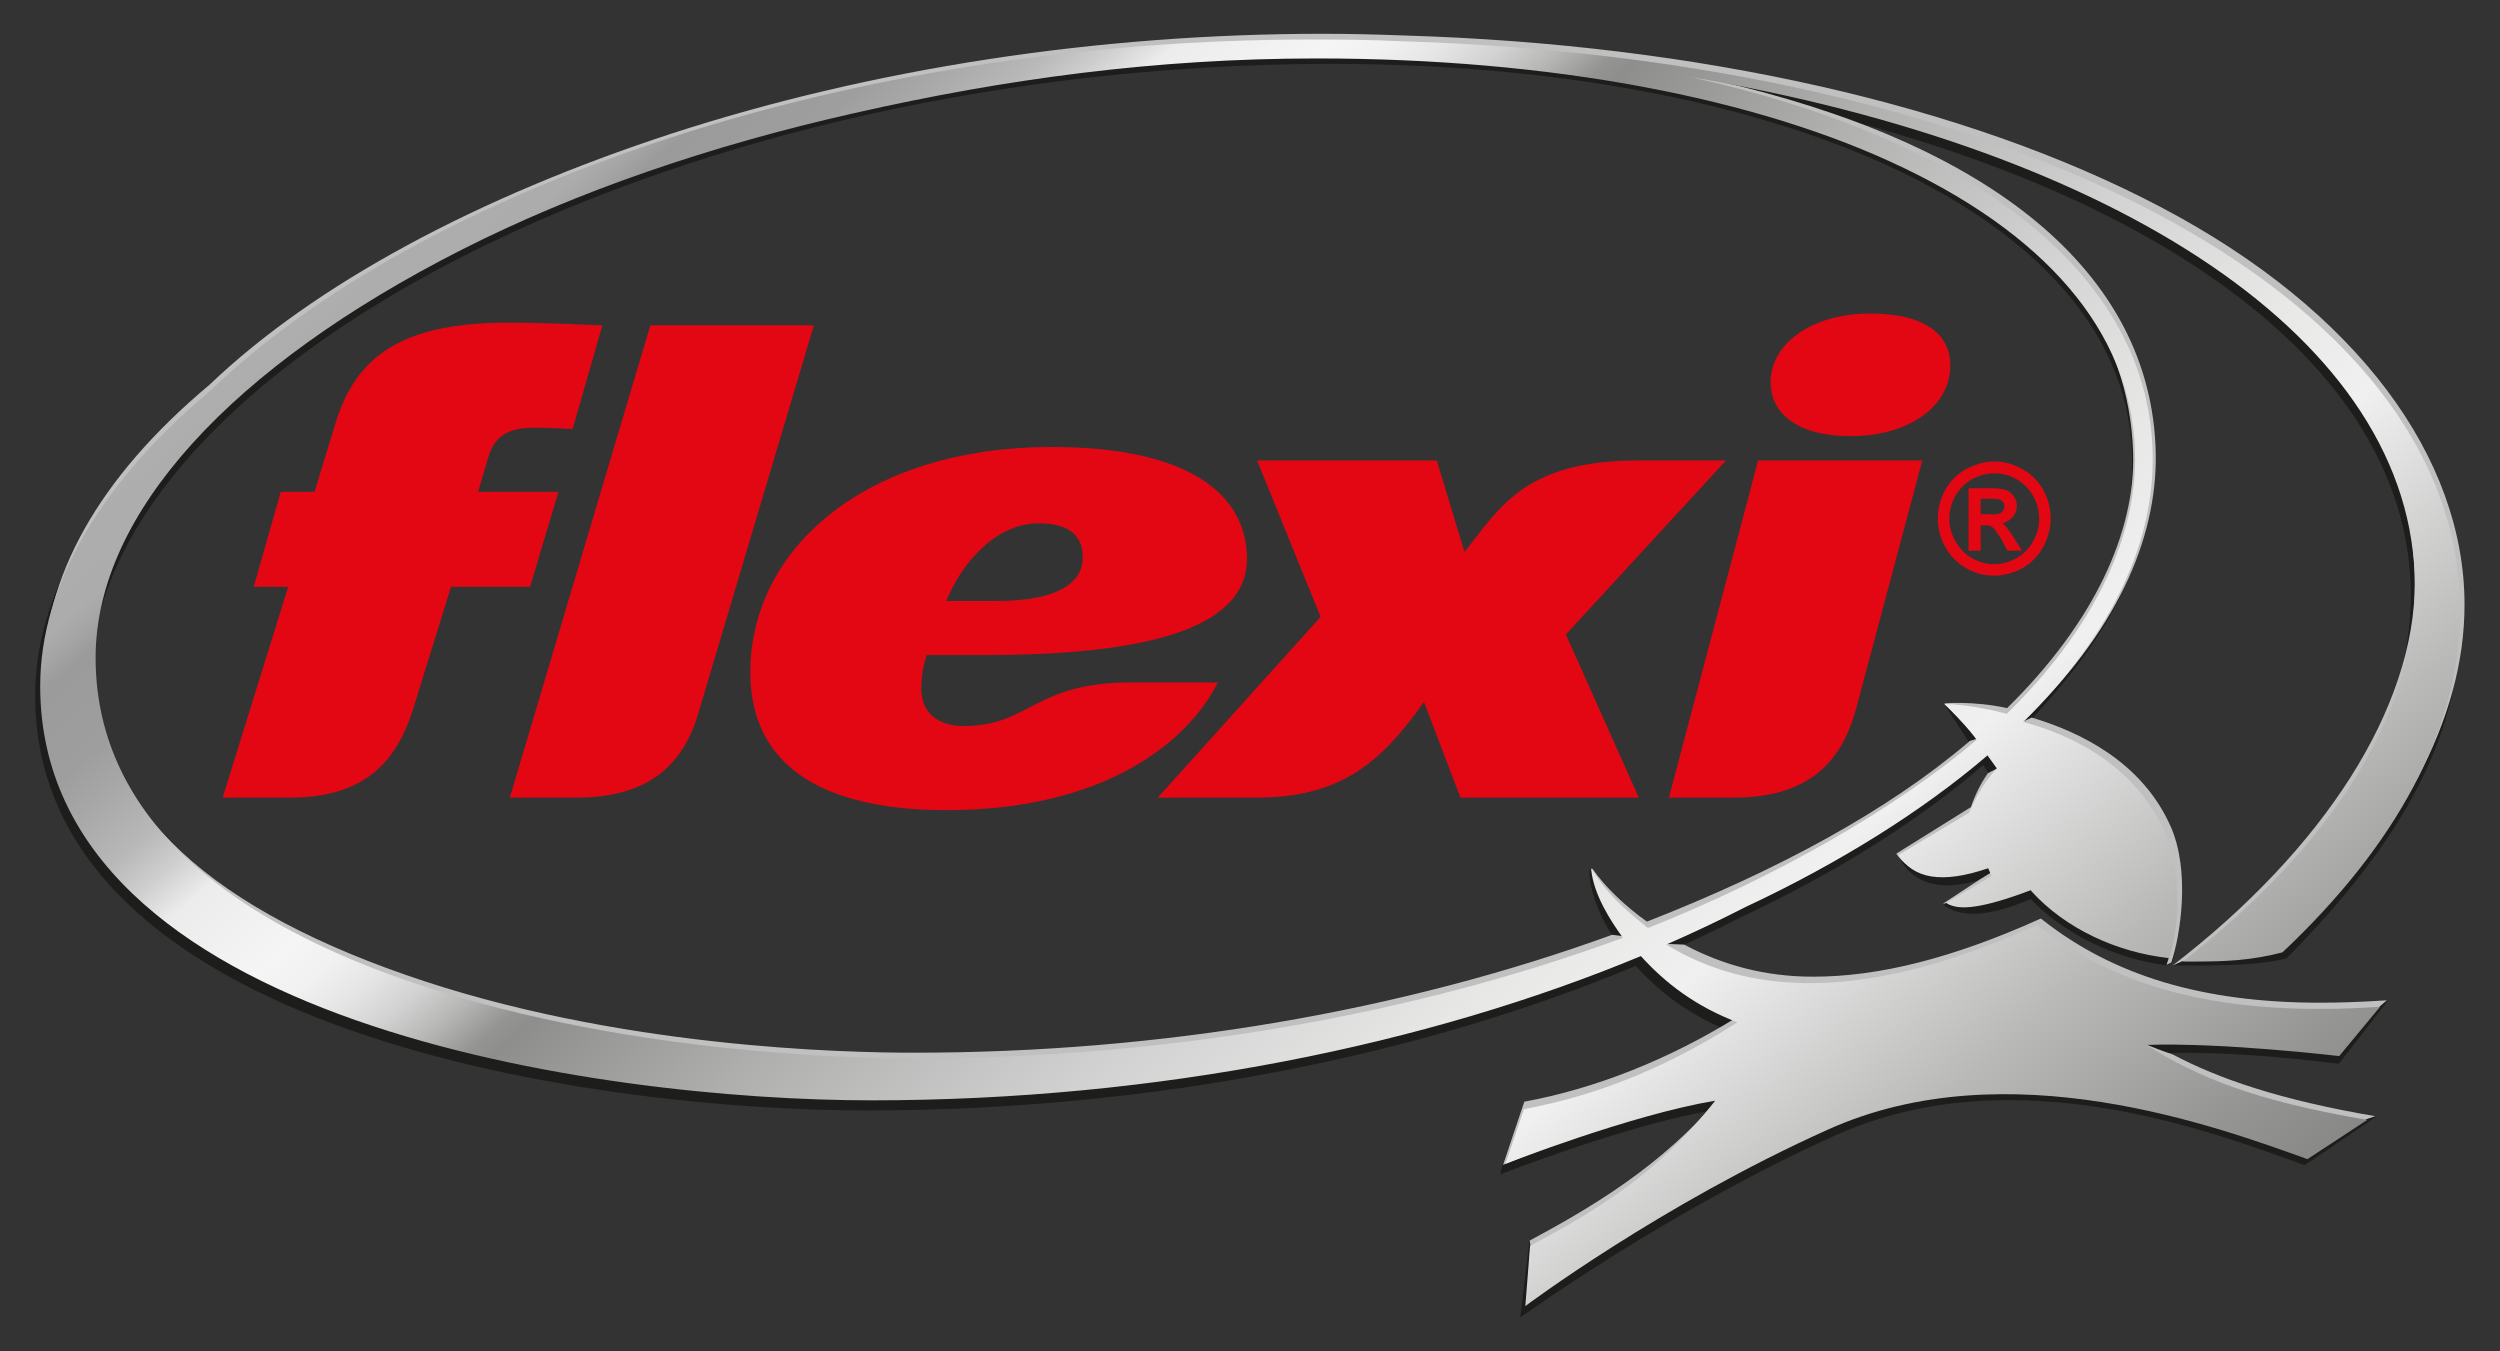 <svg width="74" height="40" viewBox="0 0 74 40" fill="none" xmlns="http://www.w3.org/2000/svg">
<rect x="0" y="0" width="74" height="40" fill="#333333" stroke="none"/>
<path d="M69.23 31.49L70.68 29.62C66.14 29.93 62.57 29.59 60.17 27.68C55.43 29.82 51.9 29.92 49.19 28.26C49.99 27.91 50.77 27.54 51.51 27.16C54.33 25.84 56.77 24.31 58.7 22.65L58.98 23.04C58.61 23.43 58.59 23.65 58.32 24.21L56.16 25.27C56.51 26.07 57.31 26.46 58.65 26.03C58.65 26.03 58.77 25.96 58.8 25.94L58.96 25.84L59.02 26.09L57.53 26.78C57.85 27.04 58.54 27.29 60.11 26.61C60.11 26.61 61.51 28.23 64.16 28.58L64.29 28.5C64.54 27.84 64.49 26.15 63.96 24.95C63.08 22.96 61.23 22.07 59.77 21.67C62.58 18.75 63.6 16.59 63.6 13.88C63.6 8.32 58.12 4.36 49.92 2.53C62.42 4.65 71.36 10.28 71.36 17.62C71.36 21.52 68.82 25.15 64.52 28.44L64.34 28.58C65.08 28.58 66.78 28.61 67.68 28.37C71.27 24.73 72.85 21.66 72.85 18.14C72.85 8.69 59.13 1.98 41.33 1.45C40.5 1.41 39.65 1.4 38.79 1.4C24.86 1.4 12.26 5.88 6.07 11.84C2.89 14.52 1.04 17.54 1.04 20.59C1.04 30.63 17.74 32.87 25.65 32.87C34.15 32.87 42.12 31.22 48.42 28.59C49.14 29.39 50.06 30.09 51.28 30.55C49.32 31.81 47.28 32.69 44.96 33.13L44.47 34.49L44.41 34.76C44.41 34.76 48.11 33.31 50.62 32.88C48.84 35.15 47.13 35.72 45.27 36.73L45 39C45 39 49.33 35.86 54.32 33.61C59.62 31.22 65.57 33.54 68.22 34.49L70.34 33.05C67.39 32.66 64.94 32.18 63.4 31.22C65.64 31 69.22 31.49 69.23 31.49ZM47.08 25.73L47.05 25.76C47.03 26.52 47.55 27.53 48.07 28.19C42.06 30.46 34.71 31.86 26.85 31.86C18.99 31.86 2.16 29.58 2.69 19.78C3.17 10.96 19.34 2.23 38.34 1.9C52.39 1.65 63.2 6.39 63.11 13.76C63.08 16.41 61.79 19.15 59.31 21.54C58.4 21.34 57.54 20.83 57.54 20.83L58.49 22.29C56.02 24.43 52.64 26.38 48.69 27.93C48.05 27.48 47.63 26.42 47.08 25.73Z" fill="#1D1D1B"/>
<path d="M45.3 36.87L45.28 36.72C46.93 35.83 49.21 34.55 51 32.36C48.53 32.82 44.49 34.48 44.49 34.48L45.12 32.61C47.24 32.22 49.42 31.35 51.43 30.1C50.4 29.69 49.41 29.08 48.64 28.24C42.01 30.97 33.92 32.48 25.87 32.48C23.87 32.48 16.84 32.31 10.55 30.11C4.3 27.93 1.28 24.5 1.28 20.08C1.28 17.11 2.89 14.16 6.2 11.39C9.33 8.4 14.15 5.83 19.86 3.96C25.8 2.03 32.48 1 39.16 1C40.01 1 40.71 1.02 41.55 1.05C50.27 1.31 58.23 3.11 63.96 6.13C69.8 9.2 72.95 13.56 72.95 17.9C72.95 21.3 71.03 24.74 67.67 28.07L67.57 28.04L67.52 28.15C66.6 28.39 65.67 28.45 64.93 28.45H64.6L64.31 28.58C68.79 25.13 71.48 20.96 71.48 17.22C71.48 13.74 69.39 10.53 65.48 7.84C62.07 5.5 56.08 3.11 50.65 2.35C58.93 4.21 63.69 8.07 63.81 13.4C63.86 15.99 62.61 18.74 59.87 21.37C59.88 21.37 60 21.3 60.01 21.3C60.06 21.28 60.14 21.24 60.14 21.24C61.55 21.66 63.4 22.54 64.25 24.46C64.84 25.78 64.54 27.7 64.27 28.49L64.13 28.56L64.2 28.34C62.58 28.13 61.24 27.35 60.25 26.26C59.37 26.59 58.66 26.8 58.22 26.8C57.97 26.8 57.75 26.84 57.62 26.73L57.51 26.75L58.62 26.02L58.9 25.85L59.08 25.72L59.01 25.61C58.51 25.77 57.95 25.91 57.58 25.91C56.95 25.91 56.44 25.73 56.13 25.27L56.19 25.23L58.34 23.89C58.45 23.56 58.62 23.2 58.84 22.89C58.93 22.83 59.04 22.8 59.14 22.72L58.84 22.28C56.91 23.92 54.55 25.49 51.74 26.8C51.04 27.16 50.32 27.5 49.59 27.82L49.32 27.94C49.41 27.94 49.76 27.96 49.85 27.96C51 28.57 52.25 28.91 53.67 28.91C55.62 28.91 57.8 28.36 60.36 27.21L60.41 27.19L60.45 27.22C62.54 28.87 65.18 29.68 68.67 29.68C69.24 29.68 69.85 29.66 70.47 29.62L70.65 29.61L70.35 29.87L69.19 31.16C69.16 31.16 66.37 30.83 64.18 30.83C64.1 30.83 63.54 30.89 63.46 30.89C63.67 30.98 64.06 31.13 64.31 31.21C65.69 31.94 67.5 32.56 70.31 33.04L70.04 33.13L68.32 34.17L68.18 34.12C66.36 33.48 62.98 32.28 59.42 32.28C57.51 32.28 55.76 32.63 54.23 33.31C49.3 35.52 45.31 38.48 45.27 38.51L45.19 38.59L45.3 36.87ZM39.01 1.41C29.77 1.41 20.45 3.44 13.45 6.98C6.62 10.43 2.71 15.04 2.71 19.36C2.71 23.68 5.92 26.73 11.99 28.85C18.22 31.03 25.07 31.16 27.06 31.16C34.37 31.16 41.47 29.94 47.72 27.67L48.04 27.71C48.04 27.71 48.08 27.54 48.14 27.51C47.72 26.96 47.11 25.89 47.1 25.71L47.14 25.72C47.5 26.24 48.1 26.82 48.75 27.28C52.6 25.77 55.86 24.02 58.31 21.93L58.65 21.83L57.55 20.82C57.55 20.82 58.41 20.74 59.41 20.96C61.98 18.44 63.21 15.75 63.14 13.41C63.03 9.89 60.97 6.98 56.46 4.82C52.1 2.72 45.9 1.41 39.01 1.41Z" fill="#C0C0C0"/>
<path d="M52.41 11.32C52.41 10.13 53.69 9.28 55.35 9.28C57.01 9.28 57.73 9.92 57.73 10.81C57.73 12.05 56.47 12.91 54.79 12.91C53.11 12.91 52.41 12.17 52.41 11.32ZM27.43 19.39C27.43 19.39 27.27 19.81 27.27 20.38C27.27 21.09 27.75 21.49 28.53 21.49C30.49 21.49 30.59 20.2 33.49 20.2H36.05C35.13 22.02 32.63 23.98 28.01 23.98C24.15 23.98 22.21 22.53 22.21 19.9C22.21 16.22 25.65 13.23 31.13 13.23C35.17 13.23 36.91 14.62 36.91 16.54C36.91 18.72 33.59 19.39 29.15 19.39H27.43ZM28.01 17.79H29.49C31.37 17.79 32.05 17.22 32.05 16.5C32.05 15.91 31.71 15.49 30.75 15.49C29.45 15.49 28.45 16.7 28.01 17.79ZM13.35 17.37H15.69L16.53 14.56H14.15L14.45 13.55C14.63 12.92 15.03 12.66 15.81 12.66C16.31 12.66 16.95 12.7 16.95 12.7L17.83 9.63C17.83 9.63 16.13 9.55 15.03 9.55C11.69 9.55 10.45 10.7 9.89 12.66L9.31 14.56H8.31L7.51 17.37H8.53L6.59 23.61H8.57C10.77 23.61 11.73 22.58 12.23 20.98C12.23 20.98 13.35 17.37 13.35 17.37ZM19.25 9.63L15.09 23.61H17.05C19.25 23.61 20.27 22.6 20.71 20.98L24.09 9.63H19.25ZM52.04 13.63L49.4 23.61H51.3C53.5 23.61 54.5 22.6 54.94 20.98L56.9 13.63H52.04ZM34.27 23.61H37.19C39.73 23.61 40.91 22.52 42.15 20.78L43.23 23.61H48.51L46.35 18.78L51.09 13.63H48.51C45.19 13.63 44.43 14.96 43.35 16.34L42.53 13.63H37.21L39.09 18.26L34.27 23.61ZM59.03 17.04C58.74 17.04 58.46 16.97 58.2 16.82C57.94 16.67 57.73 16.46 57.58 16.19C57.43 15.92 57.36 15.64 57.36 15.35C57.36 15.06 57.43 14.77 57.58 14.5C57.73 14.23 57.94 14.02 58.21 13.88C58.48 13.74 58.75 13.66 59.03 13.66C59.31 13.66 59.59 13.73 59.85 13.88C60.12 14.02 60.33 14.24 60.48 14.5C60.63 14.77 60.7 15.05 60.7 15.35C60.7 15.65 60.62 15.92 60.48 16.19C60.33 16.46 60.12 16.67 59.86 16.82C59.6 16.96 59.32 17.04 59.03 17.04ZM59.03 14.01C58.81 14.01 58.59 14.07 58.38 14.18C58.17 14.3 58 14.46 57.88 14.68C57.76 14.89 57.7 15.12 57.7 15.35C57.7 15.58 57.76 15.81 57.88 16.02C58 16.23 58.16 16.4 58.37 16.52C58.58 16.64 58.8 16.7 59.03 16.7C59.26 16.7 59.48 16.64 59.69 16.52C59.9 16.4 60.06 16.24 60.18 16.02C60.3 15.81 60.36 15.58 60.36 15.35C60.36 15.12 60.3 14.89 60.18 14.68C60.06 14.47 59.9 14.3 59.68 14.18C59.47 14.06 59.25 14.01 59.03 14.01ZM59.42 16.3L59.26 16C59.14 15.79 59.04 15.65 58.97 15.6C58.92 15.56 58.86 15.55 58.76 15.55H58.63V16.3H58.27V14.45H58.91C59.12 14.45 59.27 14.47 59.37 14.5C59.47 14.54 59.55 14.6 59.61 14.69C59.67 14.78 59.7 14.87 59.7 14.97C59.7 15.11 59.65 15.23 59.55 15.33C59.48 15.41 59.38 15.46 59.27 15.49C59.29 15.5 59.31 15.52 59.33 15.54C59.4 15.61 59.49 15.73 59.6 15.9L59.85 16.3H59.42ZM58.94 15.23C59.1 15.23 59.2 15.21 59.25 15.16C59.3 15.12 59.33 15.06 59.33 14.99C59.33 14.94 59.32 14.9 59.29 14.87C59.27 14.83 59.23 14.81 59.19 14.79C59.14 14.77 59.05 14.76 58.92 14.76H58.63V15.22H58.94V15.23Z" fill="#E30613"/>
<path d="M69.24 31.26L70.45 29.8C65.91 30.11 62.7 29.29 60.3 27.38C55.56 29.52 52.03 29.61 49.32 27.96C50.12 27.61 50.9 27.24 51.64 26.86C54.46 25.54 56.9 24.01 58.83 22.36L59.11 22.75C58.74 23.13 58.54 23.5 58.28 24.06L56.19 25.31C56.65 26.01 57.47 26.17 58.85 25.7L58.95 25.93L57.62 26.72C57.94 26.98 58.71 26.88 60.11 26.35L60.14 26.39C61.13 27.48 62.65 28.19 64.2 28.36C64.48 27.56 64.64 25.91 64.08 24.64C63.2 22.65 61.34 21.76 59.89 21.37C62.33 18.96 63.72 16.3 63.72 13.6C63.72 8.05 58.24 4.1 50.04 2.28C62.54 4.4 71.48 10.02 71.48 17.35C71.48 21.24 68.93 25.1 64.61 28.46H65.11C65.85 28.46 66.65 28.43 67.56 28.19C70.91 25.04 72.82 21.59 72.82 18.07C72.82 8.64 59.26 1.75 41.46 1.22C40.63 1.18 39.78 1.17 38.92 1.17C25.01 1.15 12.4 5.62 6.22 11.57C3.04 14.24 1.19 17.26 1.19 20.31C1.19 30.33 17.89 32.57 25.8 32.57C34.3 32.57 42.27 30.92 48.57 28.3C49.29 29.1 50.21 29.8 51.43 30.26C49.47 31.51 47.43 32.4 45.11 32.83L44.56 34.45C44.56 34.45 48.26 33 50.77 32.58C48.99 34.84 47.16 35.87 45.29 36.88L45.15 38.66C45.15 38.66 49.13 35.67 54.12 33.43C59.42 31.05 65.65 33.36 68.3 34.31L70.07 33.15C66.69 32.57 65.07 31.89 63.53 30.93C65.78 30.85 69.24 31.26 69.24 31.26ZM27.05 31.33C25.07 31.33 18.12 31.16 11.91 28.98C9.15 28.01 6.98 26.78 5.46 25.34C3.72 23.67 2.83 21.7 2.83 19.47C2.83 15.18 6.89 10.83 13.67 7.39C17.06 5.67 21.02 4.31 25.28 3.35C29.78 2.33 34.21 1.73 38.98 1.73C45.85 1.73 52.02 2.88 56.37 4.98C60.84 7.13 63.2 10.11 63.2 13.59C63.2 16.07 61.86 18.73 59.4 21.13C58.75 20.95 58.01 20.85 57.64 20.84H57.55C57.55 20.84 57.85 21.12 58.16 21.47C58.41 21.75 58.51 21.9 58.51 21.9C56.09 23.95 52.55 25.97 48.78 27.47C47.97 26.82 47.59 26.46 47.12 25.73L47.1 25.74C47.17 26.46 47.65 27.23 48.04 27.76C41.73 30.08 34.43 31.33 27.05 31.33Z" fill="url(#paint0_linear_15_546)"/>
<defs>
<linearGradient id="paint0_linear_15_546" x1="58.338" y1="43.35" x2="20.149" y2="-0.581" gradientUnits="userSpaceOnUse">
<stop stop-color="#888887"/>
<stop offset="0.05" stop-color="#959594"/>
<stop offset="0.15" stop-color="#B9B9B8"/>
<stop offset="0.28" stop-color="#F0F0F0"/>
<stop offset="0.34" stop-color="#E8E8E7"/>
<stop offset="0.44" stop-color="#D2D2D2"/>
<stop offset="0.56" stop-color="#AFAFAE"/>
<stop offset="0.65" stop-color="#8E8E8D"/>
<stop offset="0.66" stop-color="#949493"/>
<stop offset="0.68" stop-color="#B7B7B6"/>
<stop offset="0.7" stop-color="#D2D2D2"/>
<stop offset="0.72" stop-color="#E5E5E5"/>
<stop offset="0.74" stop-color="#F1F1F1"/>
<stop offset="0.76" stop-color="#F5F5F5"/>
<stop offset="0.81" stop-color="#ECECEC"/>
<stop offset="0.83" stop-color="#CFCFCF"/>
<stop offset="0.85" stop-color="#B9B8B8"/>
<stop offset="0.88" stop-color="#A8A7A7"/>
<stop offset="0.9" stop-color="#9F9E9E"/>
<stop offset="0.94" stop-color="#9C9B9B"/>
<stop offset="0.95" stop-color="#A5A5A5"/>
<stop offset="0.96" stop-color="#ACACAC"/>
<stop offset="1" stop-color="#AEAEAE"/>
</linearGradient>
</defs>
</svg>
